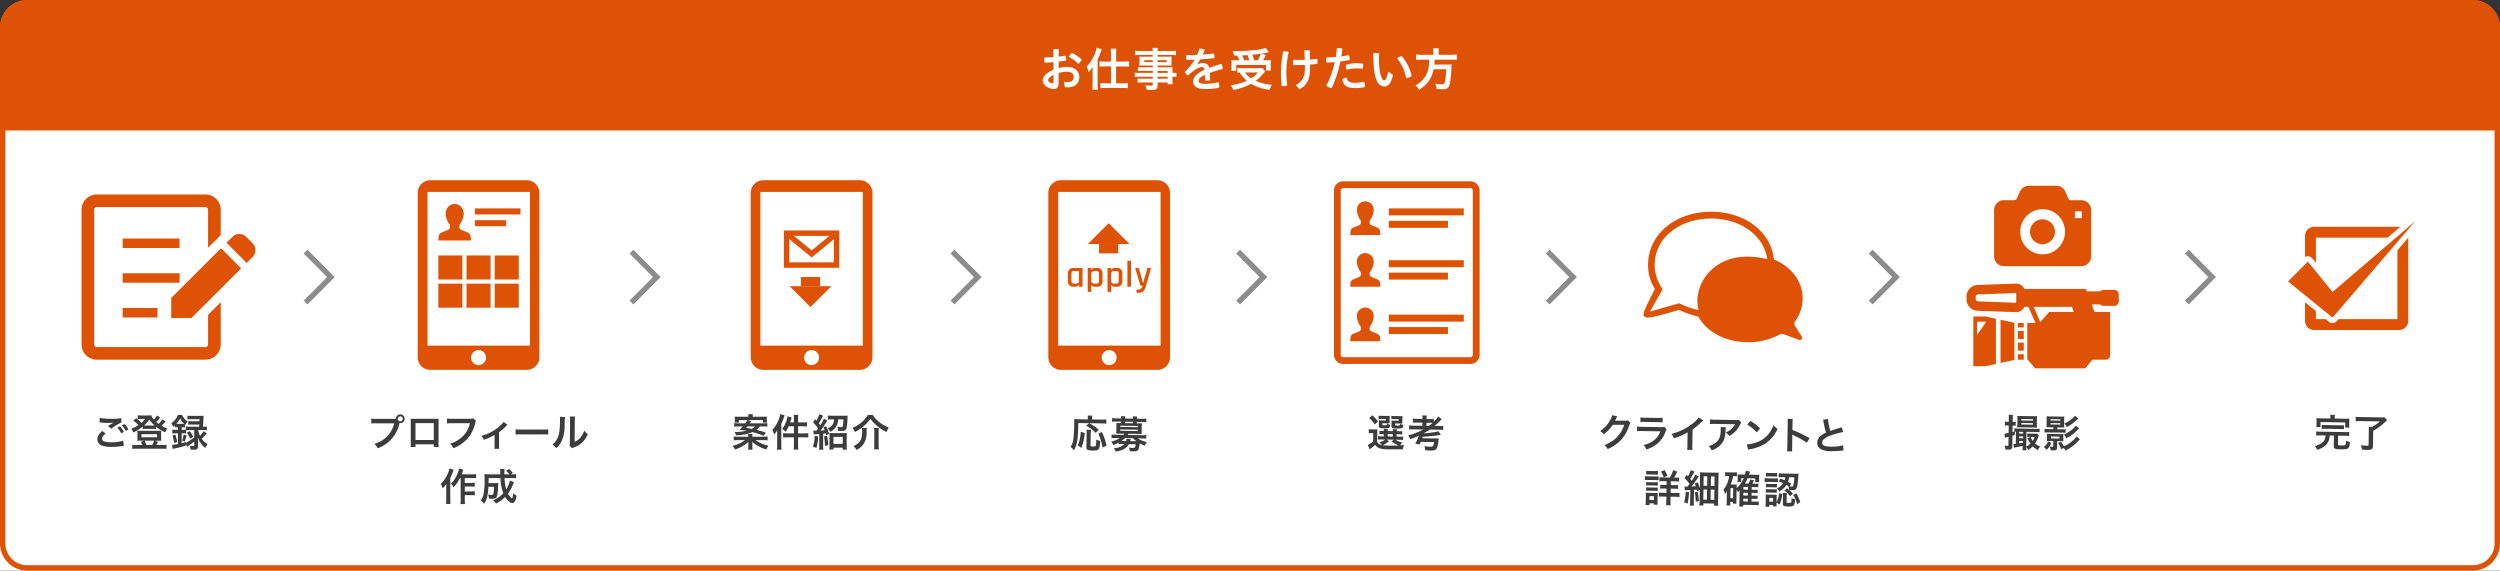 <svg xmlns="http://www.w3.org/2000/svg" viewBox="0 0 920.002 210"><rect x="0" y="0" width="920.002" height="210" fill="#333333" stroke="none"/><defs><style>.cls-1{fill:#de5205;}.cls-2{fill:#fff;}.cls-3,.cls-5,.cls-6{fill:none;}.cls-3{stroke:#8c8c8c;}.cls-3,.cls-6{stroke-miterlimit:10;stroke-width:2px;}.cls-4{fill:#3c3c3c;}.cls-5{stroke:#fff;stroke-linejoin:round;stroke-width:4px;}.cls-6{stroke:#de5205;}</style></defs><title>flow2</title><g id="レイヤー_2" data-name="レイヤー 2"><g id="contents"><rect class="cls-1" x="0.5" y="0.5" width="919" height="209" rx="9.5" ry="9.5"/><path class="cls-1" d="M910,1a9.01,9.01,0,0,1,9,9V200a9.01,9.01,0,0,1-9,9H10a9.01,9.01,0,0,1-9-9V10a9.01,9.01,0,0,1,9-9H910m0-1H10A10.029,10.029,0,0,0,0,10V200a10.029,10.029,0,0,0,10,10H910a10.029,10.029,0,0,0,10-10V10A10.029,10.029,0,0,0,910,0Z"/><rect class="cls-2" y="48" width="920.002" height="162"/><path class="cls-1" d="M910,2a8.009,8.009,0,0,1,8,8V200a8.009,8.009,0,0,1-8,8H10a8.009,8.009,0,0,1-8-8V10a8.009,8.009,0,0,1,8-8H910m0-2H10A10.029,10.029,0,0,0,0,10V200a10.029,10.029,0,0,0,10,10H910a10.029,10.029,0,0,0,10-10V10A10.029,10.029,0,0,0,910,0Z"/><polyline class="cls-3" points="112.449 92.586 121.783 101.962 112.449 111.338"/><polyline class="cls-3" points="232.366 92.586 241.7 101.962 232.366 111.338"/><polyline class="cls-3" points="350.514 92.586 359.847 101.962 350.514 111.338"/><polyline class="cls-3" points="455.631 92.586 464.964 101.962 455.631 111.338"/><polyline class="cls-3" points="569.548 92.586 578.881 101.962 569.548 111.338"/><polyline class="cls-3" points="688.416 92.586 697.749 101.962 688.416 111.338"/><polyline class="cls-3" points="804.733 92.586 814.066 101.962 804.733 111.338"/><rect class="cls-1" x="161.307" y="94.011" width="8.854" height="8.854"/><rect class="cls-1" x="171.678" y="94.011" width="8.854" height="8.854"/><rect class="cls-1" x="182.048" y="94.011" width="8.854" height="8.854"/><rect class="cls-1" x="161.307" y="104.386" width="8.854" height="8.854"/><rect class="cls-1" x="171.678" y="104.386" width="8.854" height="8.854"/><rect class="cls-1" x="182.048" y="104.386" width="8.854" height="8.854"/><path class="cls-2" d="M389.573,25.074a10.577,10.577,0,0,1,3.077-.459c2.805,0,4.538,1.615,4.538,3.639,0,2.379-1.581,3.875-4.147,3.875a8.965,8.965,0,0,1-1.156-.068l-.391-1.989a7.376,7.376,0,0,0,1.394.136c1.36,0,2.227-.595,2.227-1.954,0-1.021-.7-1.854-2.5-1.854a9,9,0,0,0-3.043.51v3.706c0,1.546-.8,2.124-1.819,2.124a4.357,4.357,0,0,1-2.532-.832,2.793,2.793,0,0,1-1.5-2.244c0-1.054.663-2.566,3.96-4.045V22.865c-1.139.1-2.294.153-3.314.153a4.669,4.669,0,0,1-.1-1,5,5,0,0,1,.067-.884c1.038,0,2.193-.051,3.349-.136-.017-.952-.034-1.9-.068-2.856a5.673,5.673,0,0,1,1-.084,5.879,5.879,0,0,1,1.02.084c-.034.884-.051,1.785-.068,2.686.935-.1,1.8-.238,2.55-.391a4.738,4.738,0,0,1,.238,1.53v.272c-.816.17-1.785.323-2.788.442Zm-1.887,2.465c-1.683.918-1.989,1.514-1.989,2.006,0,.271.171.51.63.782a1.894,1.894,0,0,0,.968.34c.272,0,.391-.1.391-.442Zm10.4-5.575a4.3,4.3,0,0,1-1.275,1.547,12.166,12.166,0,0,0-3.45-2.568,4.181,4.181,0,0,1,1.088-1.478A12.091,12.091,0,0,1,398.089,21.964Z"/><path class="cls-2" d="M402.089,26.435c0-.833,0-1,.034-1.871a11.9,11.9,0,0,1-1.479,1.972,11.173,11.173,0,0,0-.765-2.022,13.565,13.565,0,0,0,2.6-3.808,11.271,11.271,0,0,0,1.088-3.161l1.9.56c-.136.34-.136.34-.526,1.394a19,19,0,0,1-1.021,2.362v9.231a17.664,17.664,0,0,0,.086,1.937h-2.023a14,14,0,0,0,.1-1.955Zm6.748-6.766a12.377,12.377,0,0,0-.1-1.768h2.091a10.483,10.483,0,0,0-.1,1.8V22.66h2.856a15.026,15.026,0,0,0,1.92-.1v1.988a18.564,18.564,0,0,0-1.9-.1h-2.873v6.222h2.448a14.713,14.713,0,0,0,1.87-.1v1.905a15.005,15.005,0,0,0-1.887-.1h-6.323a14.818,14.818,0,0,0-1.887.1V30.564a14.691,14.691,0,0,0,1.87.1h2.022V24.445h-2.329a18.242,18.242,0,0,0-1.886.1V22.559a15.317,15.317,0,0,0,1.937.1h2.278Z"/><path class="cls-2" d="M424.21,26.078h-3.943a13.219,13.219,0,0,0-1.529.068V24.7a12.091,12.091,0,0,0,1.563.068h3.909v-.646h-3.535c-.578,0-1,.017-1.393.051.033-.34.051-.7.051-1.122V21.964c0-.459-.018-.748-.051-1.155.441.033.8.05,1.427.05h3.5v-.646h-4.572a15.894,15.894,0,0,0-1.937.1V18.666a15.344,15.344,0,0,0,2.056.1h4.453a6.02,6.02,0,0,0-.1-1.139H426.1a5.95,5.95,0,0,0-.1,1.139h4.674a15.652,15.652,0,0,0,2.074-.1v1.648a16.01,16.01,0,0,0-1.954-.1H426v.646h3.773c.629,0,.986-.017,1.394-.05a11.057,11.057,0,0,0-.051,1.155v1.088a10.194,10.194,0,0,0,.051,1.122q-.536-.051-1.326-.051H426v.646h3.739c.986,0,1.326-.017,1.785-.051a10.9,10.9,0,0,0-.051,1.512v.595a9.089,9.089,0,0,0,1.445-.085v1.581a7.931,7.931,0,0,0-1.445-.085v.969a12.136,12.136,0,0,0,.085,1.785h-1.87v-.646H426v.935c0,1.513-.425,1.819-2.431,1.819-.391,0-1.071-.035-1.615-.069a4.5,4.5,0,0,0-.51-1.666,16.109,16.109,0,0,0,2.125.17c.51,0,.645-.084.645-.407v-.782h-3.926a14.6,14.6,0,0,0-1.649.068V28.883a12.1,12.1,0,0,0,1.6.067h3.977v-.714h-4.776a11.79,11.79,0,0,0-1.836.085V26.74a11.05,11.05,0,0,0,1.8.085h4.81ZM421.1,22.15v.68h3.11v-.68Zm4.9.68h3.348v-.68H426Zm3.688,4v-.747H426v.747ZM426,28.95h3.688v-.714H426Z"/><path class="cls-2" d="M440.582,23.766a4.38,4.38,0,0,1,1.989-.561,2.178,2.178,0,0,1,2.447,1.768c1.479-.561,3.043-1.071,4.437-1.479a4.4,4.4,0,0,1,.509,1.887c-1.393.356-3.11.867-4.725,1.444.052.851.068,1.734.068,2.72a5.232,5.232,0,0,1-1.037.1,4.353,4.353,0,0,1-.833-.067c0-.8,0-1.428-.034-2.04-1.9.85-2.294,1.615-2.294,2.277,0,.629.56,1.038,2.516,1.038a21.631,21.631,0,0,0,4.759-.612,3.957,3.957,0,0,1,.306,1.6,3.357,3.357,0,0,1-.018.425,25.288,25.288,0,0,1-5.047.493c-3.112,0-4.54-.987-4.54-2.787,0-1.344,1.088-2.924,4.182-4.3-.119-.7-.391-.969-1-.969-1.019,0-2.77.934-5.1,3.094a4.056,4.056,0,0,1-1.241-1.326,19.166,19.166,0,0,0,3.705-4.505c-1.053.051-2.056.067-3.025.085a5.229,5.229,0,0,1-.068-.9,5.109,5.109,0,0,1,.068-.9c1.274,0,2.6-.017,3.943-.085a17.583,17.583,0,0,0,.851-2.295h.1a3.916,3.916,0,0,1,1.87.477c-.239.577-.51,1.155-.783,1.717,1.394-.1,2.788-.222,4.165-.392a5.184,5.184,0,0,1,.153,1.292,3.966,3.966,0,0,1-.017.441c-1.7.17-3.468.325-5.2.443-.391.68-.765,1.326-1.155,1.87Z"/><path class="cls-2" d="M465.635,26.3a20.538,20.538,0,0,0-1.479,1.614,14.485,14.485,0,0,1-2.074,1.836,17.863,17.863,0,0,0,6,1.462,7.15,7.15,0,0,0-.866,1.852,18.762,18.762,0,0,1-4.5-1.087,14.624,14.624,0,0,1-2.311-1.139,21.21,21.21,0,0,1-6.579,2.261,7.527,7.527,0,0,0-.917-1.768,19.237,19.237,0,0,0,5.949-1.615,12.62,12.62,0,0,1-2.686-3.043c-.476.035-.51.035-.816.068V25.023a15.451,15.451,0,0,0,1.7.085H463.1a10.152,10.152,0,0,0,1.445-.067Zm-11.457-5.848a8.927,8.927,0,0,0-.612-1.666c.578.018,1.037.018,1.326.018a65.843,65.843,0,0,0,7.53-.459,15.371,15.371,0,0,0,3.383-.748l1.138,1.614c-.271.052-.305.068-.714.153-.663.153-1.172.255-2.022.391l1.614.51a19.97,19.97,0,0,1-1.019,1.921h1.1a15.132,15.132,0,0,0,1.8-.068c-.033.425-.051.8-.051,1.41v1.207a8.655,8.655,0,0,0,.085,1.225H465.89V23.885H454.943v2.158h-1.836a9.686,9.686,0,0,0,.085-1.291V23.527c0-.475-.017-.832-.067-1.41a16.742,16.742,0,0,0,1.835.068h1.054a13.083,13.083,0,0,0-.714-1.734Zm5.575,1.734a14.527,14.527,0,0,0-.679-1.9c-.051,0-.7.033-1.955.1a17.319,17.319,0,0,1,.731,1.8Zm-1.6,4.47a7.507,7.507,0,0,0,2.278,2.176,10.324,10.324,0,0,0,2.5-2.176Zm4.741-4.47a14.951,14.951,0,0,0,1.088-2.4c-.407.051-.544.067-.714.1-.169.016-.594.05-1.206.118-.272.016-.7.068-1.224.119a14.669,14.669,0,0,1,.663,2.057Z"/><path class="cls-2" d="M472.465,18.854a5.616,5.616,0,0,1,1.751.289,37.762,37.762,0,0,0-.833,7.308,38.986,38.986,0,0,0,.34,5,3.883,3.883,0,0,1-1.428.255,3.568,3.568,0,0,1-.629-.052,44.825,44.825,0,0,1-.289-5.167,43.758,43.758,0,0,1,.85-7.631ZM480.2,23.9c-.935.034-1.87.051-2.788.051-.51,0-1,0-1.5-.017a4.256,4.256,0,0,1-.1-.952,4.754,4.754,0,0,1,.1-.969c.7.016,1.395.034,2.108.034s1.428-.018,2.142-.034c-.034-1.156-.085-2.278-.187-3.434a6.121,6.121,0,0,1,1.087-.1,5.65,5.65,0,0,1,.9.068c.068,1.156.1,2.226.119,3.366.9-.068,1.8-.153,2.635-.272a4.332,4.332,0,0,1,.135,1.088,3.765,3.765,0,0,1-.068.782c-.866.119-1.767.2-2.685.272v1.275c0,4.165-1.19,6.289-3.893,7.8l-1.377-1.529c2.414-1.326,3.366-2.924,3.366-6.324Z"/><path class="cls-2" d="M491.987,17.748c.188-.017.374-.033.578-.033a5.917,5.917,0,0,1,1.446.186q-.179,1.43-.408,2.856c1-.136,1.954-.306,2.787-.493a4.053,4.053,0,0,1,.289,1.445,2.8,2.8,0,0,1-.034.391c-1.037.2-2.209.374-3.4.527a42.668,42.668,0,0,1-3.179,9.791,3.411,3.411,0,0,1-1.988-.9,34.192,34.192,0,0,0,3.094-8.67c-1.055.1-2.074.17-2.992.2A3.74,3.74,0,0,1,488.044,22a5.252,5.252,0,0,1,.068-.867c.986,0,2.193-.051,3.434-.152C491.732,19.924,491.886,18.836,491.987,17.748Zm10.284,13.837a4.231,4.231,0,0,1-.034.476,16.548,16.548,0,0,1-3.672.339c-2.906,0-4.181-.918-4.606-3.195a2.561,2.561,0,0,1,1.581-.611c.306,1.24.952,1.869,2.992,1.869a15.608,15.608,0,0,0,3.416-.391A3.144,3.144,0,0,1,502.271,31.585Zm-3.229-8.329a17.987,17.987,0,0,1,2.532.17,2.822,2.822,0,0,1,.069.679,4.208,4.208,0,0,1-.17,1.19,16.392,16.392,0,0,0-2.329-.118,15.217,15.217,0,0,0-3.638.475,4.11,4.11,0,0,1-.237-1.41,2.419,2.419,0,0,1,.016-.34A11.487,11.487,0,0,1,499.042,23.256Z"/><path class="cls-2" d="M512.625,27.573c-.765,3.331-1.836,4.233-3.179,4.233a2.973,2.973,0,0,1-2.669-1.887c-.918-1.717-1.393-4.726-1.393-10.335a5.989,5.989,0,0,1,.986-.068,7.723,7.723,0,0,1,1.122.086c-.034.8-.034,1.529-.034,2.107,0,3.246.322,5.508,1.054,6.986.356.7.629.833.934.833.374,0,.783-.238,1.446-3.162Zm3.213-6.919a16.435,16.435,0,0,1,3.654,7.362,4.893,4.893,0,0,1-2.006.748,17.382,17.382,0,0,0-3.348-7.31A3.577,3.577,0,0,1,515.838,20.654Z"/><path class="cls-2" d="M527.5,19.143a6.473,6.473,0,0,0-.119-1.377h2.141a7.3,7.3,0,0,0-.1,1.377v1.019h4.59a13.947,13.947,0,0,0,2.107-.119v2.023a12.439,12.439,0,0,0-2.04-.1h-6.1c-.086,1.241-.086,1.274-.137,1.784h4.606a13.937,13.937,0,0,0,1.735-.067c0,.067-.018.119-.018.153-.033.255-.033.459-.067,1.156a32.514,32.514,0,0,1-.578,5.864c-.374,1.564-.935,1.989-2.6,1.989-.578,0-.969-.017-2.244-.119a5.8,5.8,0,0,0-.476-1.938,13.8,13.8,0,0,0,2.482.237c.748,0,.9-.186,1.138-1.325a26.642,26.642,0,0,0,.358-4.2h-4.59c-.7,3.348-2.21,5.473-5.355,7.547a4.521,4.521,0,0,0-1.342-1.581A10.5,10.5,0,0,0,523.862,29c1.446-1.717,2.006-3.654,2.091-7.037h-2.72a17.639,17.639,0,0,0-2.09.1V20.043a14.346,14.346,0,0,0,2.074.119H527.5Z"/><path class="cls-4" d="M38.859,159.53c-.882.742-1.274,1.331-1.274,1.934,0,.91,1.022,1.3,3.39,1.3a14.423,14.423,0,0,0,4.4-.6l.154,1.919a5.877,5.877,0,0,0-.616.056,22.621,22.621,0,0,1-3.782.322,10.023,10.023,0,0,1-3.5-.462,2.419,2.419,0,0,1-1.793-2.34c0-1.078.546-2,1.807-3.053Zm-2.129-5.757a18.381,18.381,0,0,0,4.2.351,17.3,17.3,0,0,0,3.7-.267l.056,1.583a25.393,25.393,0,0,0-3.74,2.312l-1.219-.967c.882-.56,1.037-.658,1.387-.854.14-.084.182-.113.364-.225a2.533,2.533,0,0,0,.308-.168,14.939,14.939,0,0,1-2.1.112,22.092,22.092,0,0,1-2.563-.168c-.168-.013-.267-.028-.323-.028-.028,0-.1-.014-.2-.014Zm7.4,3.11a9.03,9.03,0,0,1,1.471,2.059l-.98.518a9.516,9.516,0,0,0-1.471-2.087Zm2.172,1.695a10.368,10.368,0,0,0-1.429-2.031l.939-.49a8.122,8.122,0,0,1,1.456,1.974Z"/><path class="cls-4" d="M60.928,155.1a1.922,1.922,0,0,0-.252.294,14.9,14.9,0,0,1-1.233,1.3,14.654,14.654,0,0,0,2.13.994,4.559,4.559,0,0,0-.729,1.4,13.585,13.585,0,0,1-3.39-2.032v.827a5.371,5.371,0,0,0-.938-.056h-3.1a5.276,5.276,0,0,0-.882.056v-.911a15.2,15.2,0,0,1-3.488,2.171,4.372,4.372,0,0,0-.757-1.331,11.857,11.857,0,0,0,2.634-1.386A11.783,11.783,0,0,0,49.05,154.8l1.036-.925a17.345,17.345,0,0,1,1.961,1.709,7.289,7.289,0,0,0,1.331-1.414H51.529a6.232,6.232,0,0,0-.854.056v-1.415a6.3,6.3,0,0,0,1.162.07h2.634a7.822,7.822,0,0,0,1.2-.056,3.494,3.494,0,0,0,.939,1.582,7.7,7.7,0,0,0,1.177-1.512l1.162.77a15.173,15.173,0,0,1-1.443,1.611,9.536,9.536,0,0,0,.869.7,7.824,7.824,0,0,0,1.387-1.654Zm-8.544,8.657a5.4,5.4,0,0,0-.575-1.135l1.233-.448h-1.5a9.025,9.025,0,0,0-1.008.042,8.044,8.044,0,0,0,.056-1.023v-1.764a6.86,6.86,0,0,0-.056-.954,8.673,8.673,0,0,0,1.106.057h6.612a7.9,7.9,0,0,0,1.092-.057,6.17,6.17,0,0,0-.055.939V161.2a6.892,6.892,0,0,0,.055,1.023,9.2,9.2,0,0,0-1.008-.042H56.978l1.163.42c-.224.421-.547,1.023-.644,1.163h2.4a8.864,8.864,0,0,0,1.373-.071V165.2a10.3,10.3,0,0,0-1.457-.069H50.114a10.4,10.4,0,0,0-1.456.069V163.69a8.644,8.644,0,0,0,1.358.071Zm-.351-2.844h5.772v-1.135H52.033Zm4.5-4.328h.35a12.117,12.117,0,0,1-1.933-2.2,11.227,11.227,0,0,1-1.933,2.2H56.53Zm-.547,7.172a8.308,8.308,0,0,0,.715-1.583H53.2a11.28,11.28,0,0,1,.7,1.583Z"/><path class="cls-4" d="M65.151,157.233a8.179,8.179,0,0,0-.827.042v-.742c-.266.238-.35.308-.644.546a4.211,4.211,0,0,0-.644-1.331,6.471,6.471,0,0,0,2.423-3.025H67a5.588,5.588,0,0,0,2.045,2.353,5.121,5.121,0,0,0-.855,1.246l-.112-.1v1.05a4.916,4.916,0,0,0-.826-.042h-.406v.939h.56a6.313,6.313,0,0,0,.994-.057v-1.162a9.068,9.068,0,0,0,1.345.084h3.544c.028-.42.042-.56.056-.8H70.572a9.7,9.7,0,0,0-1.275.057v-1.331a7.137,7.137,0,0,0,1.275.07H73.4c.028-.35.028-.392.042-.77H70.306a11.071,11.071,0,0,0-1.331.055v-1.344a9.519,9.519,0,0,0,1.4.07h3.292a10.412,10.412,0,0,0,1.289-.056,11.9,11.9,0,0,0-.084,1.359c-.042.728-.112,1.961-.168,2.689h.084a8.683,8.683,0,0,0,1.345-.084v1.387a11.964,11.964,0,0,0-1.331-.07H72.925a6.615,6.615,0,0,0,.672,2.073,6.766,6.766,0,0,0,1.359-1.681l1.148.813a15.664,15.664,0,0,1-1.862,1.989A6.78,6.78,0,0,0,76.4,163.48a5.921,5.921,0,0,0-.84,1.374,8.551,8.551,0,0,1-1.709-1.808,7.788,7.788,0,0,1-1.065-2.171q.042.42.084,1.555v1.793c0,.938-.406,1.275-1.541,1.275-.308,0-.686-.015-1.233-.057a4.025,4.025,0,0,0-.322-1.414,5.51,5.51,0,0,0,1.093.14c.518,0,.616-.056.616-.364v-1.331a12.172,12.172,0,0,1-.994.785c-.238.168-.238.168-1.191.826-.224.154-.224.154-.462.322l-.448-1v.561a31.42,31.42,0,0,1-3.755,1,8.449,8.449,0,0,0-1.106.252l-.21-1.541a10.439,10.439,0,0,0,2.185-.294V159.46h-.729a11.452,11.452,0,0,0-1.372.07V158.1a11.9,11.9,0,0,0,1.387.07H65.5v-.939Zm-1.093,5.8a14.086,14.086,0,0,0-.588-2.731l1.092-.336a15.069,15.069,0,0,1,.617,2.718Zm1.121-7.059h2.087c.252,0,.336,0,.518-.014a8.3,8.3,0,0,1-1.485-1.976,8.33,8.33,0,0,1-1.4,1.99Zm4.566,2.3a9.943,9.943,0,0,0-1.246.056v1.2a5.848,5.848,0,0,0-1.093-.07h-.56V163.1c.532-.126.784-.21,1.527-.435v.294a14.976,14.976,0,0,0,3.109-2.03V158.27Zm-2.731,3.908a10.669,10.669,0,0,0,.56-2.283l1.065.35a12.793,12.793,0,0,1-.673,2.241Zm2.843-3.516a9.112,9.112,0,0,1,1.219,2.087L70,161.464a9.483,9.483,0,0,0-1.233-2.228Z"/><path class="cls-4" d="M144.856,154.137c.42,0,.588-.014.826-.028a1.618,1.618,0,1,1,1.611,1.611,1.781,1.781,0,0,1-.266-.029,12.564,12.564,0,0,1-8.041,9.288,5.152,5.152,0,0,0-1.232-1.667,10.16,10.16,0,0,0,7.312-7.536H138.4a10.107,10.107,0,0,0-1.765.084v-1.821a9.611,9.611,0,0,0,1.793.1Zm1.526-.042a.918.918,0,1,0,1.835,0,.918.918,0,0,0-1.835,0Z"/><path class="cls-4" d="M152.9,163.508v.98H151.1a9.356,9.356,0,0,0,.056-1.2v-8.026a9.315,9.315,0,0,0-.056-1.177c.336.028.63.042,1.19.042h7.957c.6,0,.854-.014,1.176-.042-.028.364-.042.645-.042,1.162v8.013a9.624,9.624,0,0,0,.056,1.219h-1.807v-.967Zm6.724-7.8H152.9v6.205h6.724Z"/><path class="cls-4" d="M175.167,154.88a2.15,2.15,0,0,0-.238.63,13.157,13.157,0,0,1-2.871,5.869,13.639,13.639,0,0,1-5.211,3.572,5.145,5.145,0,0,0-1.233-1.667,11.391,11.391,0,0,0,3.068-1.429,9.7,9.7,0,0,0,4.244-6.107h-6.667a11.121,11.121,0,0,0-1.765.084v-1.821a9.867,9.867,0,0,0,1.793.1h6.429a5.124,5.124,0,0,0,1.5-.14Z"/><path class="cls-4" d="M186.746,156.294a2.67,2.67,0,0,0-.477.463,18.75,18.75,0,0,1-2.605,2.3v4.762a8.276,8.276,0,0,0,.07,1.345l-1.807-.014a8.4,8.4,0,0,0,.07-1.331v-3.754a19.715,19.715,0,0,1-3.964,1.779,5.732,5.732,0,0,0-.869-1.456,15,15,0,0,0,3.32-1.261,15.945,15.945,0,0,0,3.978-2.844,5.27,5.27,0,0,0,.855-1.009Z"/><path class="cls-4" d="M189.735,157.976a13.81,13.81,0,0,0,2.269.1h7.467a13.8,13.8,0,0,0,2.269-.1v1.946a15.616,15.616,0,0,0-2.283-.069h-7.438a15.616,15.616,0,0,0-2.284.069Z"/><path class="cls-4" d="M207.924,153.465a29.223,29.223,0,0,0-.14,3.138,13.114,13.114,0,0,1-1.135,5.756,8.909,8.909,0,0,1-1.933,2.592,5,5,0,0,0-1.415-1.359,5.744,5.744,0,0,0,1.443-1.611c1.008-1.611,1.331-3.418,1.331-7.339a7.062,7.062,0,0,0-.056-1.276Zm3.712-.168a7.489,7.489,0,0,0-.1,1.33l-.07,7.971a5.642,5.642,0,0,0,2.143-1.6,6.853,6.853,0,0,0,1.372-2.563,5.915,5.915,0,0,0,1.317,1.316,8.687,8.687,0,0,1-2.227,3.264,9.277,9.277,0,0,1-2.984,1.681,6.092,6.092,0,0,0-.6.252l-.9-.953a6.262,6.262,0,0,0,.127-1.484l.07-7.9v-.42a6.049,6.049,0,0,0-.057-.924Z"/><path class="cls-4" d="M166.974,172.918c-.155.351-.2.448-.323.785-.224.6-.224.6-.952,2.241v7.76a12.943,12.943,0,0,0,.1,1.737h-1.681a12.387,12.387,0,0,0,.1-1.737v-3.992c0-.35,0-.42.042-1.6a14.5,14.5,0,0,1-1.345,1.611,6.651,6.651,0,0,0-.742-1.639,11.429,11.429,0,0,0,2.661-3.866,7.841,7.841,0,0,0,.588-1.849Zm2.283,3a15.246,15.246,0,0,1-2.3,3.418,5.676,5.676,0,0,0-1.008-1.316,10.927,10.927,0,0,0,2.353-3.573,9.12,9.12,0,0,0,.631-2.031l1.583.462c-.141.337-.183.463-.281.743-.21.588-.224.63-.35.939h3.81a10.54,10.54,0,0,0,1.513-.084v1.512a14.655,14.655,0,0,0-1.513-.07h-2.661v1.793h2.283a9.68,9.68,0,0,0,1.387-.084v1.513a10.78,10.78,0,0,0-1.4-.084h-2.269v1.793h2.3a8.079,8.079,0,0,0,1.4-.084v1.526a10.936,10.936,0,0,0-1.4-.084h-2.3v1.611a9.4,9.4,0,0,0,.1,1.681h-1.695a9.845,9.845,0,0,0,.084-1.681v-7.9Z"/><path class="cls-4" d="M189.14,177.429c-.084.21-.084.21-.308.742a15.217,15.217,0,0,1-1.892,3.5,6.083,6.083,0,0,0,.841,1.2,2.035,2.035,0,0,0,.63.5c.056,0,.112-.084.182-.266a8.154,8.154,0,0,0,.266-1.639,4.175,4.175,0,0,0,1.261.938c-.322,1.892-.812,2.718-1.582,2.718-.715,0-1.822-.939-2.634-2.255a12.881,12.881,0,0,1-3.39,2.451,4.667,4.667,0,0,0-1.064-1.219,10.515,10.515,0,0,0,3.768-2.577,17.349,17.349,0,0,1-1.051-5.589h-4.342c-.014,1.345-.014,1.345-.029,1.849h2.578a6.138,6.138,0,0,0,1-.056c-.029.252-.057.644-.084,1.191a13.249,13.249,0,0,1-.463,3.851c-.224.561-.728.771-1.807.771-.392,0-.616-.014-1.064-.042a5.248,5.248,0,0,0-.365-1.485,8.585,8.585,0,0,0,1.359.113c.434,0,.56-.084.631-.435a15.332,15.332,0,0,0,.21-2.535h-2.045a21.534,21.534,0,0,1-.435,3.516,7.57,7.57,0,0,1-1.148,2.731,5.142,5.142,0,0,0-1.219-1.19,6.561,6.561,0,0,0,.967-2.213,26.345,26.345,0,0,0,.42-5.533,13.877,13.877,0,0,0-.084-1.99c.5.042,1.078.071,1.807.071h4.062c-.014-.113-.014-.477-.042-1.093a4.349,4.349,0,0,0-.07-.883h1.667a11.56,11.56,0,0,0-.07,1.331v.645h1.849a6.568,6.568,0,0,0-1.233-1.289l1.079-.687a7.876,7.876,0,0,1,1.415,1.471l-.729.5h.42a7.894,7.894,0,0,0,1.485-.084v1.54c-.462-.042-.994-.07-1.709-.07h-2.521a19,19,0,0,0,.644,4.188,9.651,9.651,0,0,0,1.345-3.278Z"/><path class="cls-4" d="M280.89,160.707a12.483,12.483,0,0,0,1.6-.084v1.415a15.862,15.862,0,0,0-1.6-.07h-2.858A12.263,12.263,0,0,0,282.8,164a5.921,5.921,0,0,0-.771,1.4,13.037,13.037,0,0,1-3.109-1.3,11.382,11.382,0,0,1-2.1-1.541c.014.406.042.924.042,1.107v.63a6.923,6.923,0,0,0,.07,1.177H275.3a5.558,5.558,0,0,0,.084-1.177v-.616c0-.168,0-.225.014-.448v-.351a2.625,2.625,0,0,1,.014-.294,12.814,12.814,0,0,1-4.959,2.83,4.458,4.458,0,0,0-.868-1.345,12.721,12.721,0,0,0,4.594-2.1H271.6a12.136,12.136,0,0,0-1.583.07v-1.415a12.219,12.219,0,0,0,1.555.084h3.81v-.1a4.725,4.725,0,0,0-.07-.911h1.611a4.552,4.552,0,0,0-.07.911v.1Zm-1.3-3.782a5.716,5.716,0,0,1-1.26,1.275,30.7,30.7,0,0,1,3.544,1.036l-.911,1.12a31.406,31.406,0,0,0-4.034-1.344,16.844,16.844,0,0,1-6.051,1.163,3.564,3.564,0,0,0-.589-1.205h.435a19.965,19.965,0,0,0,4.048-.449c-.5-.083-.757-.125-2.69-.377a10.251,10.251,0,0,0,1.275-1.219h-1.639c-.616,0-1.079.028-1.541.07v-1.289a8.311,8.311,0,0,0,1.415.07h2.689a7.964,7.964,0,0,0,.729-1.176l1.5.35a3.683,3.683,0,0,0-.279.364,2.817,2.817,0,0,1-.183.252,1.285,1.285,0,0,1-.154.21h5.057a8.818,8.818,0,0,0,1.429-.07V157a11.751,11.751,0,0,0-1.541-.07Zm-4.174-3.571a5.712,5.712,0,0,0-.07-.939h1.709a4.331,4.331,0,0,0-.07.939h3.754a14.986,14.986,0,0,0,1.513-.057,6.818,6.818,0,0,0-.056,1v.406a6.875,6.875,0,0,0,.042.826h-1.5v-.952h-8.867v.939h-1.513a4.71,4.71,0,0,0,.056-.785v-.449a7.384,7.384,0,0,0-.056-.98c.491.042.925.057,1.541.057Zm-.434,3.571c-.154.182-.238.266-.462.5,1.036.181,1.26.223,2.129.406a4.941,4.941,0,0,0,1.218-.911Z"/><path class="cls-4" d="M286,159.824c0-.475.014-.924.042-1.54a7.578,7.578,0,0,1-1.177,1.624,5.827,5.827,0,0,0-.63-1.722,12.068,12.068,0,0,0,2.409-3.978,8.683,8.683,0,0,0,.5-1.821l1.583.448c-.071.21-.1.28-.225.63a16.93,16.93,0,0,1-.98,2.452v7.941c0,.631.028,1.093.07,1.625h-1.681a11.951,11.951,0,0,0,.084-1.638Zm6.163-5.686a8.777,8.777,0,0,0-.1-1.471H293.8a7.408,7.408,0,0,0-.1,1.484v1.289h1.751a10.124,10.124,0,0,0,1.513-.084v1.6c-.63-.056-1.051-.084-1.5-.084H293.7v2.619h2.185a11.989,11.989,0,0,0,1.569-.084v1.612a12.727,12.727,0,0,0-1.541-.084H293.7v2.913a8.662,8.662,0,0,0,.1,1.611H292.06a10.429,10.429,0,0,0,.1-1.611v-2.913h-2.4a11.826,11.826,0,0,0-1.569.084V159.4a11.572,11.572,0,0,0,1.569.084h2.4v-2.619h-1.933a10.183,10.183,0,0,1-1.134,2.045,5.29,5.29,0,0,0-1.247-1.009,11.057,11.057,0,0,0,1.513-2.884,7.606,7.606,0,0,0,.434-1.78l1.541.392c-.1.322-.126.406-.252.841s-.2.616-.309.966h1.387Z"/><path class="cls-4" d="M301.059,160.581a18.023,18.023,0,0,1-.575,4.244l-1.344-.462a11.806,11.806,0,0,0,.658-4.007Zm-1.751-2.129a6.629,6.629,0,0,0,.9.042h.252a10.077,10.077,0,0,0,.616-.841,16.8,16.8,0,0,0-1.849-2.184l.728-1.219q.231.252.5.546a9.009,9.009,0,0,0,1.078-2.381l1.4.588a3.449,3.449,0,0,0-.42.742,20.123,20.123,0,0,1-1.191,2.045c.224.3.336.421.546.7a12.753,12.753,0,0,0,1.317-2.452l1.289.743c-.028.028-.407.63-1.149,1.793-.294.448-.938,1.33-1.372,1.863.994-.042,1.05-.056,1.54-.1-.154-.42-.21-.574-.434-1.065l.938-.448a15.975,15.975,0,0,1,1.107,2.844l-1.05.5c-.084-.336-.113-.448-.182-.672-.449.056-.449.056-.953.1v4.44a8.187,8.187,0,0,0,.084,1.471h-1.6a8.55,8.55,0,0,0,.084-1.485v-4.3c-.392.028-.6.042-1.036.07a5.408,5.408,0,0,0-.981.1Zm5.043,1.9a19.852,19.852,0,0,1,.448,3.46l-1.219.295a16.216,16.216,0,0,0-.364-3.5Zm1.778-6a10.777,10.777,0,0,0-1.484.084v-1.526a13.089,13.089,0,0,0,1.569.084h4.412c.561,0,1.037-.014,1.317-.042a11.064,11.064,0,0,0-.07,1.12,18.373,18.373,0,0,1-.351,3.46c-.21.841-.672,1.065-2.143,1.065-.14,0-.2,0-.938-.028a3.124,3.124,0,0,0-.364-1.5,7.772,7.772,0,0,0,1.428.154c.392,0,.533-.084.6-.336a10.805,10.805,0,0,0,.28-2.536h-1.961a4.975,4.975,0,0,1-2.914,4.553,3.193,3.193,0,0,0-.994-1.232,3.392,3.392,0,0,0,2.409-3.321Zm.6,11.08h-1.541a10.893,10.893,0,0,0,.07-1.442v-3.348a11.712,11.712,0,0,0-.056-1.317,7.923,7.923,0,0,0,1.135.057h4.132a7.952,7.952,0,0,0,1.176-.057,11.219,11.219,0,0,0-.055,1.331v3.376a10.357,10.357,0,0,0,.07,1.457h-1.541v-.757h-3.39Zm-.014-2.073h3.4v-2.6h-3.4Z"/><path class="cls-4" d="M321.194,152.709a7.651,7.651,0,0,0,1.246,1.6,13.584,13.584,0,0,0,4.609,3.04,9.281,9.281,0,0,0-.8,1.638,17.637,17.637,0,0,1-3.53-2.3,10.641,10.641,0,0,1-2.382-2.62,13.021,13.021,0,0,1-2.3,2.578,16.049,16.049,0,0,1-3.445,2.339,5.794,5.794,0,0,0-.827-1.554,11.913,11.913,0,0,0,3.362-2.088,10.371,10.371,0,0,0,2.241-2.633Zm-2.213,4.776a8.161,8.161,0,0,0-.056,1.163,8.561,8.561,0,0,1-.855,4.272,6.512,6.512,0,0,1-2.857,2.647,5.909,5.909,0,0,0-1.149-1.414,5.955,5.955,0,0,0,1.737-1.05c1.135-1,1.485-2.087,1.485-4.595a5.366,5.366,0,0,0-.1-1.023Zm4.44,0a9.56,9.56,0,0,0-.084,1.555v4.65a12.556,12.556,0,0,0,.1,1.667h-1.793a12.055,12.055,0,0,0,.1-1.652v-4.679a10.187,10.187,0,0,0-.1-1.541Z"/><path class="cls-4" d="M396.815,155.683c-.11,6.092-.391,7.867-1.6,10.034a5.348,5.348,0,0,0-1.241-1.225,6.812,6.812,0,0,0,.949-2.424,39.3,39.3,0,0,0,.387-5.919c.016-1.008.009-1.485-.025-1.961a11.421,11.421,0,0,0,1.456.093l3.571.057.01-.617a3.65,3.65,0,0,0-.057-.8l1.694.026a3.159,3.159,0,0,0-.083.813l-.01.6,3.628.058a11.914,11.914,0,0,0,1.654-.058l-.024,1.554a13.888,13.888,0,0,0-1.638-.1l-4.635-.073a17.874,17.874,0,0,1,3.464,2.381l-1.1,1.173a13.446,13.446,0,0,0-3.516-2.619l1.093-.935Zm-.242,8.219a8.455,8.455,0,0,0,.792-2.285,17.442,17.442,0,0,0,.351-2.7l1.451.4a18.292,18.292,0,0,1-1.194,5.515Zm4.9-5.75a10.039,10.039,0,0,0-.092,1.315l-.069,4.4c-.006.378.106.436.946.449,1.106.018,1.121-.039,1.161-2.559a6.2,6.2,0,0,0,1.477.515c-.142,1.916-.279,2.614-.594,3s-.891.532-2.082.514c-1.946-.031-2.433-.249-2.42-1.09l.084-5.265a6.217,6.217,0,0,0-.064-1.305Zm4.239,6.553a16.832,16.832,0,0,0-1.53-5.1l1.34-.637a25.09,25.09,0,0,1,1.7,5.042Z"/><path class="cls-4" d="M411.655,162.894a14.775,14.775,0,0,1-1.975.879,4.5,4.5,0,0,0-.793-1.231,10.053,10.053,0,0,0,3.159-1.337l-1.471-.023a14.507,14.507,0,0,0-1.541.045l.021-1.331a15.808,15.808,0,0,0,1.581.1l2.76.044a2.347,2.347,0,0,0,.356-.443l-1.891-.03c-.462-.007-.784,0-1.107.011.034-.321.052-.6.058-.966l.031-2c.006-.364,0-.658-.026-.981a9.667,9.667,0,0,0,1.106.06l.617.009.008-.532-1.821-.028a10.057,10.057,0,0,0-1.542.073l.022-1.357a13.083,13.083,0,0,0,1.566.107l1.793.029v-.07a3.854,3.854,0,0,0-.044-.758l1.569.026a3.784,3.784,0,0,0-.069.756v.069l2.886.046v-.071a5.728,5.728,0,0,0-.03-.757l1.555.025a3.909,3.909,0,0,0-.069.756v.07l1.891.029a13.025,13.025,0,0,0,1.584-.058l-.021,1.357a10.32,10.32,0,0,0-1.539-.122l-1.933-.03-.009.532.771.013a9.491,9.491,0,0,0,1.107-.026c-.033.309-.051.588-.058.981l-.031,2c-.006.392,0,.673.026.967-.321-.019-.657-.038-1.12-.045l-3.725-.059a4.181,4.181,0,0,1-.3.444l5.238.082a15.824,15.824,0,0,0,1.584-.045l-.021,1.331a11.757,11.757,0,0,0-1.54-.095l-1.513-.023a6.756,6.756,0,0,0,1.487.822,8.634,8.634,0,0,0,1.826.533,5.793,5.793,0,0,0-.734,1.318,11.9,11.9,0,0,1-1.92-.856c-.309,2.714-.552,3-2.527,2.972-.266,0-.532-.022-1.078-.059a3.517,3.517,0,0,0-.427-1.365,8.676,8.676,0,0,0,1.4.162c.924.014,1.009-.068,1.156-1.356l-2.507-.039c-.851,1.528-2.363,2.373-4.834,2.712a5.089,5.089,0,0,0-.737-1.245,5.641,5.641,0,0,0,3.932-1.492l-.924-.016a7.187,7.187,0,0,0-1.22.051Zm.559-4.363,6.5.1.008-.49-6.5-.1Zm.023-1.428,6.5.1.008-.448-6.5-.1Zm1.742,4.132a10.249,10.249,0,0,1-1.319,1.058l.14,0,1.624.026a2.138,2.138,0,0,0,.138-.8l1.568.08c-.014.056-.1.307-.221.74l2.311.036a8.47,8.47,0,0,1-1.286-1.1Zm2.911-6.006L414,155.184l-.008.531,2.885.047Z"/><path class="cls-4" d="M506.789,162.521a2.162,2.162,0,0,0,1.717,1.273,4.7,4.7,0,0,0-.895-.981,5.725,5.725,0,0,0,2.132-1.058l-1.583-.026a5.674,5.674,0,0,0-1.079.053l.02-1.288a5.349,5.349,0,0,0,1.078.087l1.05.017.014-.869-.308,0a9.5,9.5,0,0,0-1.3.035l.019-1.233a9.286,9.286,0,0,0,1.3.077l.294,0c-.009-.336-.02-.476-.044-.714l1.54.024c-.032.224-.049.405-.067.713l1.89.029c-.008-.335-.02-.475-.044-.714l1.541.024a4.958,4.958,0,0,0-.082.713l.743.011a9.4,9.4,0,0,0,1.3-.035l-.019,1.233a10.049,10.049,0,0,0-1.316-.077l-.728-.011-.014.868,1.078.017a9.908,9.908,0,0,0,1.346-.035l-.02,1.261a10.208,10.208,0,0,0-1.344-.077l-1.5-.024a7.3,7.3,0,0,0,2.589,1.021,5.113,5.113,0,0,0-.829,1.052c.378-.022.378-.022,1.431-.146a6.187,6.187,0,0,0-.445,1.6c-1.234.036-3.027.036-4.82.008a12.37,12.37,0,0,1-3.693-.353,3.365,3.365,0,0,1-1.7-1.3,14.374,14.374,0,0,1-1.377,1.155c-.284.22-.4.3-.639.495l-.661-1.608a7.347,7.347,0,0,0,1.954-1.328l.048-3.025-.728-.012a5.136,5.136,0,0,0-.94.056l.025-1.513a6.409,6.409,0,0,0,1.119.088l1.009.015a7.364,7.364,0,0,0,1.05-.039,14,14,0,0,0-.065,1.512ZM505,152.812a15.654,15.654,0,0,1,2.108,2.274l-1.181,1.116a11.181,11.181,0,0,0-2.064-2.357Zm6.366,2.271a5.616,5.616,0,0,0,.016.757c-.35-.033-.56-.051-.9-.056l-1.793-.028,0,.42c0,.3.036.323.6.332,1.093.016,1.108,0,1.159-.641a3.07,3.07,0,0,0,1.142.467c-.1.769-.241,1.047-.621,1.181a6.516,6.516,0,0,1-1.851.1c-1.457-.022-1.72-.167-1.709-.923l.019-1.19a6.918,6.918,0,0,0-.028-.828,8.147,8.147,0,0,0,.979.058l1.667.026.009-.573-1.625-.027a8.013,8.013,0,0,0-1.136.039l.02-1.233a8.954,8.954,0,0,0,1.148.074l1.736.028a11.618,11.618,0,0,0,1.233-.023,5.232,5.232,0,0,0-.039.771Zm-.255,7.254a6.96,6.96,0,0,1-2.306,1.5,24.1,24.1,0,0,0,2.421.137c1.022.015,2.256-.007,3.531-.057a7.626,7.626,0,0,1-2.623-1.54l.863-.575-2.745-.043Zm-.462-1.717,1.9.03.014-.869-1.905-.03Zm5.409-5.463a5.7,5.7,0,0,0,.016.757c-.349-.033-.559-.051-.895-.057l-1.779-.027-.006.42c0,.2.009.238.121.282a2.045,2.045,0,0,0,.643.067c1.009.015,1.036,0,1.076-.67a4.168,4.168,0,0,0,1.225.482c-.125.768-.226,1-.537,1.14a5.753,5.753,0,0,1-1.935.137,3.955,3.955,0,0,1-1.539-.164c-.292-.13-.4-.371-.393-.8l.017-1.079a2.7,2.7,0,0,0-.018-.6,2.143,2.143,0,0,1-.01-.3,7.886,7.886,0,0,0,.966.058l1.681.026.009-.573-1.555-.025a7.849,7.849,0,0,0-1.135.039l.019-1.234a8.938,8.938,0,0,0,1.148.074l1.708.028a11.332,11.332,0,0,0,1.233-.023,5.315,5.315,0,0,0-.04.77Z"/><path class="cls-4" d="M520.33,158a15.369,15.369,0,0,0-1.809.056l.025-1.527a13.3,13.3,0,0,0,1.806.113l3.066.047.018-1.134-1.918-.031a15.341,15.341,0,0,0-1.584.032l.023-1.512a11.248,11.248,0,0,0,1.582.108l1.919.031,0-.155a5.636,5.636,0,0,0-.065-1.149l1.68.026a6,6,0,0,0-.1,1.148l0,.154,1.078.017a11.389,11.389,0,0,0,1.584-.059l-.017,1.064a8.7,8.7,0,0,0,1.586-1.964l1.359.946c-.085.083-.1.1-.2.207a20.38,20.38,0,0,1-2.447,2.343l1.5.023a12.013,12.013,0,0,0,1.695-.056l-.023,1.526a13.919,13.919,0,0,0-1.707-.111l-3.222-.051a18.518,18.518,0,0,1-2.121,1.268l-.015.085a32.182,32.182,0,0,0,3.915-.428,6.018,6.018,0,0,0,1.35-.343l.96,1.3c-.2.039-1.588.283-1.868.32-1.614.213-3.382.367-4.771.43-.014.042-.086.222-.218.543l4.636.073a10.943,10.943,0,0,0,1.457-.033c-.014.055-.014.055-.044.181-.015.084-.063.419-.1.656A8.131,8.131,0,0,1,528.7,165c-.346.625-.9.827-2.3.805-.406-.006-1.232-.062-1.918-.128a3.715,3.715,0,0,0-.339-1.519,17.038,17.038,0,0,0,2.336.233c.517.009.714-.059.872-.294a3.356,3.356,0,0,0,.386-1.408l-4.887-.078a10.16,10.16,0,0,1-.463.931l-1.579-.277a18.839,18.839,0,0,0,1.364-2.962A30.58,30.58,0,0,1,519,161.593a4.894,4.894,0,0,0-.819-1.33,27.151,27.151,0,0,0,5.61-2.209Zm5.5-1.272c.6-.439.921-.714,1.347-1.086a9.771,9.771,0,0,0-.993-.043l-1.233-.02-.017,1.135Z"/><path class="cls-4" d="M599.967,155.584a2.6,2.6,0,0,0-.363.834,14.526,14.526,0,0,1-2.958,5.362,14.137,14.137,0,0,1-5.042,3.478,4.3,4.3,0,0,0-1.167-1.488,12.641,12.641,0,0,0,3.094-1.605,11.1,11.1,0,0,0,4.183-5.847l-4.217,0a13.684,13.684,0,0,1-3.334,3.533,3.725,3.725,0,0,0-1.34-1.225,10.776,10.776,0,0,0,3.692-4,5.24,5.24,0,0,0,.744-1.836l1.912.408a6.754,6.754,0,0,0-.433.82l-.187.361a3.246,3.246,0,0,1-.232.444c.183-.011.407-.021.672-.017l3.069.007a2.5,2.5,0,0,0,1.024-.124Z"/><path class="cls-4" d="M613.3,157.994a6.278,6.278,0,0,0-.406.875,9.9,9.9,0,0,1-3.325,4.684,12.472,12.472,0,0,1-3.7,1.847,4.864,4.864,0,0,0-1.067-1.642,9.115,9.115,0,0,0,3.924-1.787,7.287,7.287,0,0,0,2.305-3.242l-6.82-.108a14.455,14.455,0,0,0-1.794.041l.027-1.708a9.871,9.871,0,0,0,1.82.126l6.667.106a6.166,6.166,0,0,0,1.584-.1Zm-9.612-4.4a8.022,8.022,0,0,0,1.638.123l4.888.078a8.088,8.088,0,0,0,1.64-.072l-.027,1.722a10.586,10.586,0,0,0-1.609-.095l-4.945-.079a10.98,10.98,0,0,0-1.612.045Z"/><path class="cls-4" d="M626.752,154.719a5.764,5.764,0,0,0-.525.48,24.851,24.851,0,0,1-3.351,2.834l-.1,5.981a10.606,10.606,0,0,0,.046,1.555l-1.961-.031a7.9,7.9,0,0,0,.108-1.511l.078-4.93a22.789,22.789,0,0,1-5.036,2.19,5.281,5.281,0,0,0-.914-1.611,20.453,20.453,0,0,0,7.411-3.526,11.221,11.221,0,0,0,2.646-2.578Z"/><path class="cls-4" d="M635.083,157.217a6.281,6.281,0,0,0-.074,1.134c-.094,2.393-.493,3.732-1.465,4.936a8.1,8.1,0,0,1-3.653,2.464,4.949,4.949,0,0,0-1.081-1.614,6.464,6.464,0,0,0,2.469-1.153c1.447-1.111,1.913-2.308,1.955-4.956a3.536,3.536,0,0,0-.056-.84Zm5.714-1.676a3.931,3.931,0,0,0-.576.973,9.005,9.005,0,0,1-3.9,3.917,4.726,4.726,0,0,0-1.24-1.294,6.534,6.534,0,0,0,2.065-1.257,5.791,5.791,0,0,0,1.358-1.758l-7.353-.116a13.2,13.2,0,0,0-1.906.055l.027-1.751a11.216,11.216,0,0,0,1.932.142l7.311.115a3.886,3.886,0,0,0,1.36-.1Z"/><path class="cls-4" d="M642.821,163.545a13.345,13.345,0,0,0,4.162-.971,9.361,9.361,0,0,0,4.214-3.365,11.715,11.715,0,0,0,1.473-2.779,6.038,6.038,0,0,0,1.463,1.4,12.287,12.287,0,0,1-4.527,5.42,15.135,15.135,0,0,1-5.369,2.017,4.834,4.834,0,0,0-.927.223Zm1.328-8.678a19.783,19.783,0,0,1,3.571,2.76l-1.229,1.508a14.683,14.683,0,0,0-3.526-2.9Z"/><path class="cls-4" d="M657.624,166.09a9.374,9.374,0,0,0,.108-1.567l.143-8.978a8.98,8.98,0,0,0-.062-1.43l1.919.031a9.5,9.5,0,0,0-.079,1.469l-.041,2.606a41.078,41.078,0,0,1,6.312,3.054l-1.007,1.638A33.129,33.129,0,0,0,660,160.16a4.7,4.7,0,0,1-.472-.246,7.243,7.243,0,0,1,.041.953l-.058,3.7a15.516,15.516,0,0,0,.031,1.557Z"/><path class="cls-4" d="M672.7,154.182a23.573,23.573,0,0,0,.857,4.4c.915-.321.915-.321,3.646-1.175a3.774,3.774,0,0,0,.535-.2l.575,1.776a34.033,34.033,0,0,0-4.643,1.271c-2.057.723-3.094,1.6-3.109,2.611-.016,1.024.929,1.473,3.184,1.508a15.366,15.366,0,0,0,4.532-.5l.124,1.92a9,9,0,0,0-1.135.081,29.756,29.756,0,0,1-3.282.158,7.822,7.822,0,0,1-4.048-.835,2.644,2.644,0,0,1-1.182-2.357,3.291,3.291,0,0,1,1.286-2.488,8.642,8.642,0,0,1,1.924-1.174,35.717,35.717,0,0,1-.879-3.811,6.123,6.123,0,0,0-.209-.914Z"/><path class="cls-4" d="M605.336,175.209a6.175,6.175,0,0,0,1.119.088l2.816.044a7.412,7.412,0,0,0,1.121-.038l-.023,1.428a9.252,9.252,0,0,0-1.063-.059l-2.871-.045a8.294,8.294,0,0,0-1.123.039Zm.2,10.637a10.437,10.437,0,0,0,.106-1.358l.033-2.087a6.977,6.977,0,0,0-.053-1.108,8.5,8.5,0,0,0,1.077.073l2.409.038a5.124,5.124,0,0,0,.954-.027,8.751,8.751,0,0,0-.058,1.009l-.036,2.255a8.742,8.742,0,0,0,.039,1.092l-1.387-.021.008-.476-1.611-.025-.01.658Zm.242-6.512a7.736,7.736,0,0,0,.924.057l2.466.039a5.194,5.194,0,0,0,.9-.028l-.02,1.275a8.2,8.2,0,0,0-.925-.057l-2.451-.038a5.564,5.564,0,0,0-.91.027Zm.032-1.945a8.028,8.028,0,0,0,.923.055l2.465.039a5.2,5.2,0,0,0,.9-.028l-.021,1.275a5.791,5.791,0,0,0-.895-.056l-2.466-.039a5.758,5.758,0,0,0-.925.027Zm.009-4.148a6.845,6.845,0,0,0,1.175.089l1.975.031a6.89,6.89,0,0,0,1.178-.051l-.022,1.4a8.868,8.868,0,0,0-1.176-.075l-1.975-.032a8.886,8.886,0,0,0-1.177.039Zm1.175,10.736,1.654.026.021-1.4-1.652-.028Zm7.5-8.246a14.64,14.64,0,0,0,1.262-2.711l1.5.57a24.362,24.362,0,0,1-1.211,2.166l.616.01a7.274,7.274,0,0,0,1.262-.051l-.024,1.514a8.277,8.277,0,0,0-1.385-.092l-1.667-.027-.022,1.4,1.372.021a7.73,7.73,0,0,0,1.332-.049l-.023,1.455a7.838,7.838,0,0,0-1.316-.089l-1.386-.022-.025,1.568,1.821.029a11.235,11.235,0,0,0,1.459-.048l-.025,1.541a10.41,10.41,0,0,0-1.428-.106l-1.849-.029-.023,1.471a14.775,14.775,0,0,0,.058,1.682l-1.694-.028a14.232,14.232,0,0,0,.109-1.665l.023-1.484-1.3-.021a10.479,10.479,0,0,0-1.457.047l.024-1.527a10.29,10.29,0,0,0,1.469.094l1.289.02.024-1.569-1.064-.016a7.359,7.359,0,0,0-1.275.049l.022-1.455a8.146,8.146,0,0,0,1.274.09l1.065.015.021-1.4L612,177.065a8.231,8.231,0,0,0-1.346.049l.024-1.512a6.746,6.746,0,0,0,1.2.088Zm-2.226-.063a10.064,10.064,0,0,0-1.018-2.1l1.3-.582a10.991,10.991,0,0,1,1.073,2.092Z"/><path class="cls-4" d="M621.556,181.125a19.158,19.158,0,0,1-.543,4.193l-1.266-.551a8.533,8.533,0,0,0,.438-1.968,11.669,11.669,0,0,0,.135-1.553l0-.281Zm-1.676-2.113a4.54,4.54,0,0,0,.63.051l.49.007c.371-.47.429-.552.758-1a18.243,18.243,0,0,0-1.816-2.131l.747-1.22.482.553a8.866,8.866,0,0,0,1.059-2.253l1.364.527c-.129.208-.173.3-.418.764-.39.708-.764,1.346-1.165,1.943.26.326.26.326.535.681a12.019,12.019,0,0,0,1.31-2.263l1.306.692a8.048,8.048,0,0,0-.572.805c-.545.8-1.491,2.1-2.091,2.852.743-.03.743-.03,1.57-.086-.107-.311-.174-.494-.376-1l1.086-.446a17.755,17.755,0,0,1,.763,2.253l.068-4.314c.01-.671-.009-1.162-.031-1.624.477.049.854.069,1.624.081l3.558.056a15.282,15.282,0,0,0,1.723-.029c-.049.476-.07.938-.084,1.764l-.136,8.7a10.971,10.971,0,0,0,.056,1.739l-1.554-.024.011-.785-3.935-.063-.013.8-1.471-.023a13.962,13.962,0,0,0,.111-1.666l.063-4.02-1.029.418a5.916,5.916,0,0,0-.1-.6c-.491.049-.646.075-1.01.1l-.07,4.371a8.337,8.337,0,0,0,.061,1.472l-1.527-.024a10.233,10.233,0,0,0,.108-1.484l.067-4.258c-.715.031-.9.042-1.3.05a3.65,3.65,0,0,0-.716.072Zm4.872,1.967a20.078,20.078,0,0,1,.424,3.355l-1.14.29a21.545,21.545,0,0,0-.353-3.395Zm2.069,2.9,1.331.021.059-3.754-1.331-.02Zm.081-5.125,1.331.021.055-3.488-1.331-.02Zm2.595,5.168,1.345.021.058-3.74-1.344-.021Zm.08-5.113,1.345.022.056-3.487-1.345-.022Z"/><path class="cls-4" d="M639,184.271a9.116,9.116,0,0,0,.026,1.081l-1.29-.022.01-.615-.994-.016-.021,1.317-1.4-.023a10.735,10.735,0,0,0,.108-1.441l.045-2.885c0-.28.025-.7.059-1.078a4.3,4.3,0,0,1-.776,1.263,5.913,5.913,0,0,0-.5-1.747,8.335,8.335,0,0,0,1.6-2.916,9.952,9.952,0,0,0,.481-2l-.309,0a7.779,7.779,0,0,0-1.191.051l.023-1.511a9.781,9.781,0,0,0,1.344.1l1.639.026a9.224,9.224,0,0,0,1.345-.063l-.023,1.5a5.207,5.207,0,0,0-.825-.068l-.547-.01a15.932,15.932,0,0,1-.889,3.068l1.373.022a7.63,7.63,0,0,0,.855-.029c-.032.294-.052.616-.059,1.036l0,.308a9.577,9.577,0,0,0,2.566-3.643l-.841-.014-.022,1.428-1.387-.022a6.3,6.3,0,0,0,.07-.91l.02-1.19a4.531,4.531,0,0,0-.032-.7,6.2,6.2,0,0,0,1.022.059l1.653.025c.163-.586.225-.892.316-1.367l1.579.221c-.03.1-.161.488-.383,1.171l2.55.04a7.719,7.719,0,0,0,1.233-.051,9.092,9.092,0,0,0-.058,1.035l-.013.813a8.942,8.942,0,0,0,.027.912l-1.47-.024.022-1.359L643.146,176a12.842,12.842,0,0,1-1.01,1.945l1.343.022a7.278,7.278,0,0,0,.6-1.518l1.368.316a8.159,8.159,0,0,1-.551,1.223l1.008.017a8.035,8.035,0,0,0,1.163-.038l-.021,1.344a9.813,9.813,0,0,0-1.119-.073l-1.3-.02-.017,1.008,1.038.016a7.816,7.816,0,0,0,1.176-.038l-.019,1.261a9.724,9.724,0,0,0-1.162-.074l-1.05-.016-.017,1.021,1.037.017a7.908,7.908,0,0,0,1.177-.038l-.019,1.262a9.344,9.344,0,0,0-1.163-.075l-1.049-.017-.017,1.022,1.373.022a7.943,7.943,0,0,0,1.318-.049l-.023,1.415a10.44,10.44,0,0,0-1.343-.1l-4.37-.07-.01.63L640,186.389a11.352,11.352,0,0,0,.109-1.567l.056-3.5c.022-.547.041-.867.043-.966a4.863,4.863,0,0,1-.643.761,5.8,5.8,0,0,0-.5-.919Zm-2.226-.931.994.015.058-3.71-.994-.016Zm4.73,1.181,1.694.027.017-1.023-1.694-.025Zm.034-2.169,1.695.025.016-1.022-1.694-.027Zm1.729-2.146.016-1.008-1.694-.026-.017,1.008Z"/><path class="cls-4" d="M649.388,175.932a6.042,6.042,0,0,0,1.12.088l2.688.042a7.085,7.085,0,0,0,1.122-.039l-.022,1.43a10.153,10.153,0,0,0-1.065-.059l-2.745-.044a8.908,8.908,0,0,0-1.121.039Zm4.378,9.357a6.579,6.579,0,0,0,.039,1.08l-1.331-.021.007-.491-1.386-.021-.011.685-1.4-.021c.048-.462.085-.924.091-1.371l.034-2.073a9.77,9.77,0,0,0-.039-1.108,7.387,7.387,0,0,0,1.091.073l2.044.033a6.97,6.97,0,0,0,.954-.027,7.907,7.907,0,0,0-.058,1.008l-.028,1.75a7.549,7.549,0,0,0,.919-3.222l1.2.286a12.883,12.883,0,0,1-1,3.823l-1.124-.692Zm-3.938-5.3a6.783,6.783,0,0,0,.882.056l2.3.037a5.956,5.956,0,0,0,.869-.029l-.021,1.3a7,7,0,0,0-.881-.055l-2.3-.037a7.918,7.918,0,0,0-.869.028Zm.031-1.96a7.176,7.176,0,0,0,.882.056l2.311.036a5.884,5.884,0,0,0,.855-.028l-.02,1.3a7.5,7.5,0,0,0-.855-.056l-2.31-.036a6.919,6.919,0,0,0-.883.028Zm.022-4.062a6.338,6.338,0,0,0,1.134.088l1.862.029a6.332,6.332,0,0,0,1.136-.052l-.022,1.4a9.067,9.067,0,0,0-1.134-.074L651,175.328a8.637,8.637,0,0,0-1.136.037Zm1.191,10.638,1.429.022.021-1.4L651.1,183.2Zm4.085-8.468c.78.265,1.058.381,1.587.6a5.049,5.049,0,0,0,.242-1.13l-.924-.014a10.2,10.2,0,0,0-1.5.046l.024-1.486a11.74,11.74,0,0,0,1.524.109l4.454.07a11.138,11.138,0,0,0,1.318-.034c-.031.223-.031.236-.1,1.217a22.768,22.768,0,0,1-.432,3.5c-.271,1.1-.667,1.389-1.816,1.372a9.333,9.333,0,0,1-1.105-.074,5.222,5.222,0,0,0-.328-1.405l.084.03a7.451,7.451,0,0,0-.777-.49,6.883,6.883,0,0,1-2.616,2.4,4.629,4.629,0,0,0-.963-1.135,5.012,5.012,0,0,0,2.384-1.9c-.584-.262-.849-.377-1.643-.67Zm2.3,8.554c0,.323.064.366.6.373.8.014.981-.026,1.083-.234a5.556,5.556,0,0,0,.177-1.523,5.018,5.018,0,0,0,1.295.454c-.191,2.406-.447,2.669-2.465,2.636-1.722-.027-2.07-.2-2.056-1.069l.046-2.885a8.766,8.766,0,0,0-.054-1.038l1.5.025a4.027,4.027,0,0,0-.085.894Zm.205-4.97a11.823,11.823,0,0,1,2.14,1.982l-1.065.893a8.472,8.472,0,0,0-2.082-2.106Zm.723-4.092a7.4,7.4,0,0,1-.419,1.687c.4.217.584.318,1.167.649l-.633,1.027a4.93,4.93,0,0,0,.769.069c.434,0,.576-.1.709-.592a14.156,14.156,0,0,0,.326-2.811Zm2.652,5.91a16.793,16.793,0,0,1,1.489,3.288l-1.2.71a10.708,10.708,0,0,0-1.43-3.413Z"/><path class="cls-4" d="M738.752,156.578a5.449,5.449,0,0,0-.953.055l.023-1.5a5.2,5.2,0,0,0,.966.085l.435.007.017-1.135a7.979,7.979,0,0,0-.061-1.444l1.61.026a7.612,7.612,0,0,0-.106,1.428l-.019,1.148.421.006a5.549,5.549,0,0,0,.715-.031l-.023,1.443a6.092,6.092,0,0,0-.714-.053l-.42-.007-.038,2.381c.338-.079.422-.106.676-.172l.018-1.19a8.349,8.349,0,0,0,1.274.09l6.6.1a11.7,11.7,0,0,0,1.416-.049l-.022,1.3a8.635,8.635,0,0,0-1.357-.092l-3.473-.054-.087,5.476a7.106,7.106,0,0,0,1.574-1.18,9.463,9.463,0,0,1-1.075-1.964l1.016-.475-.28,0a5.91,5.91,0,0,0-.869.029l.02-1.3a10.026,10.026,0,0,0,1.035.058l1.7.027a7.021,7.021,0,0,0,.939-.028l.576.725c-.1.236-.13.277-.232.557a9.19,9.19,0,0,1-1.158,2.334,7.038,7.038,0,0,0,1.873,1.207,4.53,4.53,0,0,0-.848,1.29,12.3,12.3,0,0,1-1.853-1.458,10.8,10.8,0,0,1-1.649,1.4,3.835,3.835,0,0,0-.766-1.091,8.491,8.491,0,0,0,.051,1.177l-1.443-.021a12.213,12.213,0,0,0,.094-1.428l0-.168c-.493.132-1.476.326-2.4.494-.309.065-.633.13-.815.184l-.174-1.377.1,0a6.631,6.631,0,0,0,.757-.058l.071-4.468c-.2.01-.281.01-.436.022l-.017,1.162c-.395.134-.522.174-.846.281l-.061,3.81c-.016,1.079-.356,1.352-1.617,1.333-.21,0-.56-.023-.951-.057a4.856,4.856,0,0,0-.3-1.42,8.327,8.327,0,0,0,1.092.087c.28.005.337-.05.342-.372l.047-2.985c-.971.266-1.028.28-1.295.373l-.228-1.517a8.027,8.027,0,0,0,1.546-.27l.043-2.73Zm4.852.68c-.519-.009-.925,0-1.276.021.049-.406.07-.966.078-1.4l.027-1.694a10.787,10.787,0,0,0-.038-1.164,10.479,10.479,0,0,0,1.33.077l4.608.073a10.419,10.419,0,0,0,1.331-.035,10.775,10.775,0,0,0-.075,1.218l-.026,1.625c-.006.461,0,1.007.034,1.415-.335-.034-.742-.054-1.245-.062Zm-.626,5.915c.842-.127.856-.126,1.489-.243l.01-.6-1.486-.023Zm1.514-1.867.012-.7-1.485-.023-.011.7Zm.028-1.723.009-.673-1.484-.023-.01.673Zm-.7-3.373,4.313.067.01-.546-4.315-.067Zm.024-1.471,4.312.068.009-.545-4.313-.069Zm3.42,6.05a5.661,5.661,0,0,0,.775,1.469,4.8,4.8,0,0,0,.667-1.446Z"/><path class="cls-4" d="M754.922,162.983a7.717,7.717,0,0,1-1.777,2.537,6.362,6.362,0,0,0-1.021-.983,5.161,5.161,0,0,0,1.6-2.062Zm-.623-5.739c-.589-.01-.981,0-1.219.009a9.847,9.847,0,0,0,.073-1.12l.029-1.779a9.567,9.567,0,0,0-.037-1.176,11.8,11.8,0,0,0,1.357.076l3.809.06a13.079,13.079,0,0,0,1.388-.033,7.686,7.686,0,0,0-.074,1.19l-.028,1.763a7.861,7.861,0,0,0,.038,1.122c-.225-.018-.686-.04-1.219-.047l-1.316-.021-.011.673,1.681.025a8.614,8.614,0,0,0,1.4-.047l-.022,1.358a9.262,9.262,0,0,0-1.4-.092l-4.972-.078a9.3,9.3,0,0,0-1.415.048l.022-1.359a8.772,8.772,0,0,0,1.412.092l1.836.03.01-.672Zm-.01,5.029a10.03,10.03,0,0,0-1.079.026,5.369,5.369,0,0,0,.069-.84l.016-1a5.339,5.339,0,0,0-.043-.841,9.487,9.487,0,0,0,1.064.059l3.977.062a8.993,8.993,0,0,0,1.066-.025,7.9,7.9,0,0,0-.054.84l-.016,1a7.907,7.907,0,0,0,.027.841,9.162,9.162,0,0,0-1.063-.059l-1.191-.02-.037,2.3a1.065,1.065,0,0,1-.363.934,2.349,2.349,0,0,1-1.265.189c-.2,0-.377-.019-.77-.039a5.4,5.4,0,0,0-.3-1.392,3.9,3.9,0,0,0,.95.155c.239,0,.295-.052.3-.275l.029-1.891Zm.278-6.076,3.628.058.008-.5-3.628-.057Zm.023-1.443,3.628.058.008-.5-3.628-.059Zm.121,6.587,3.179.05.01-.714-3.178-.05Zm3.859,3.983a12.25,12.25,0,0,0-1.182-2.316l1.086-.458c.411.608.657.99,1.065,1.712a12.769,12.769,0,0,0,3.512-2.356,7.09,7.09,0,0,0,1.142-1.3l1.214,1.112c-.5.455-.5.455-.782.745a15.005,15.005,0,0,1-4.563,3.346,5.581,5.581,0,0,0-.574-.948Zm6.565-7.629c-.17.137-.34.289-.554.5a16.288,16.288,0,0,1-4.182,3.072,5.77,5.77,0,0,0-.846-1.372,12.091,12.091,0,0,0,3.283-2.092,5.065,5.065,0,0,0,1.068-1.16Zm-.264-3.689c-.043.028-.4.33-1.08.922a14.378,14.378,0,0,1-3.186,2.219,6.279,6.279,0,0,0-.89-1.345,9.947,9.947,0,0,0,2.8-1.706,6.019,6.019,0,0,0,1.068-1.09Z"/><path class="cls-4" d="M853.845,160.222a10.121,10.121,0,0,0-1.5.06l.023-1.526a8.341,8.341,0,0,0,1.5.107l9.173.145a8.238,8.238,0,0,0,1.486-.061l-.023,1.528a10.229,10.229,0,0,0-1.483-.108l-2.578-.041-.05,3.194c-.006.335.175.394,1.338.413,1.037.016,1.36-.063,1.462-.356a4.539,4.539,0,0,0,.145-1.187c0-.042,0-.141,0-.239a4.825,4.825,0,0,0,1.436.457c-.078,1.4-.255,2.013-.681,2.357-.4.33-.988.4-2.781.376-2.1-.033-2.5-.236-2.488-1.244l.061-3.8-1.541-.025a5.542,5.542,0,0,1-.756,2.65c-.705,1.194-1.611,1.8-3.88,2.629a6.927,6.927,0,0,0-.832-1.456,9.4,9.4,0,0,0,2.143-.78,3.192,3.192,0,0,0,1.688-2.312c.046-.224.062-.363.11-.755Zm3.759-6.553a5.345,5.345,0,0,0-.068-1.023l1.723.026a5.273,5.273,0,0,0-.086,1.021l-.006.337,3.88.061c.715.012,1.079,0,1.556-.031a7.248,7.248,0,0,0-.073,1.063l-.018,1.148a7.9,7.9,0,0,0,.039,1.081l-1.513-.025.029-1.863-9.117-.144-.029,1.864-1.527-.025a7.778,7.778,0,0,0,.086-1.092l.019-1.134a7.654,7.654,0,0,0-.039-1.065,14.91,14.91,0,0,0,1.525.08l3.614.057Zm-3.2,2.667a8.422,8.422,0,0,0,1.33.091l5.49.087a8.8,8.8,0,0,0,1.346-.049l-.023,1.5a8.894,8.894,0,0,0-1.344-.091l-5.49-.087a8.493,8.493,0,0,0-1.332.049Z"/><path class="cls-4" d="M868.8,154.966a15.854,15.854,0,0,0-1.92.068l.026-1.667a17.206,17.206,0,0,0,1.9.114l7.157.114a12.509,12.509,0,0,0,1.527-.046l.936,1.094c-.271.26-.314.3-.569.522a21.113,21.113,0,0,1-4.508,3.376l-.09,5.686c-.016,1.023-.539,1.365-2.094,1.34-.533-.008-.714-.025-1.974-.115a6.821,6.821,0,0,0-.38-1.66,12.836,12.836,0,0,0,2.2.245c.49.008.631-.06.636-.326l.082-5.238a12.7,12.7,0,0,0-.048-1.4l1.246.02a12.14,12.14,0,0,0,2.862-2.015Z"/><path class="cls-1" d="M660.783,120.256a1.8,1.8,0,0,1-.087-2.195,14.021,14.021,0,0,0,2.67-8.262c0-6.48-4.264-11.686-10.537-14.3-1.078-10.145-10.653-17.576-23.116-17.576-13.239,0-23.222,8.382-23.222,19.5a16.121,16.121,0,0,0,2.494,8.91s-1.432,2.856-2.474,5.006-2.183,4.33-1.479,5.088c.682.734,2.188.453,5.438-.313,2.64-.622,7.375-2.094,7.375-2.094a36.443,36.443,0,0,0,7.165,2.524c3.118,5.707,10.138,9.382,18.314,9.382A24.023,24.023,0,0,0,654.9,123.1a1.758,1.758,0,0,1,1.219-.19l5.941,2.17a.842.842,0,0,0,.988-1.25Zm-53.563-5.6,4.666-8.275a15.012,15.012,0,0,1-2.949-8.958c0-9.7,8.932-17.009,20.776-17.009,10.071,0,18.44,5.534,20.352,13.458l.349,1.444-2.069-.368a32.88,32.88,0,0,0-6.25-.5c-9.774.339-16.449,6.94-17.407,14.869a17.33,17.33,0,0,0,.013,2.869,16.873,16.873,0,0,0,.347,1.921l-1.927-.5a22.859,22.859,0,0,1-5.173-2.025Z"/><path class="cls-1" d="M395.612,105.523h-.53a1.923,1.923,0,0,1-2.108-2.108V100.7a1.916,1.916,0,0,1,2.108-2.107h3.046c.164,0,.245.077.245.23v6.474c0,.154-.081.231-.245.231h-.857a.2.2,0,0,1-.231-.231V104.8h-.054A1.35,1.35,0,0,1,395.612,105.523Zm1.428-2.311V99.88c0-.091-.05-.137-.149-.137h-1.619a.878.878,0,0,0-.979,1.007v2.611a.877.877,0,0,0,.979,1.006h.653A1,1,0,0,0,397.04,103.212Z"/><path class="cls-1" d="M401.372,107.441h-.857a.2.2,0,0,1-.231-.231V98.818a.2.2,0,0,1,.231-.23h.857a.2.2,0,0,1,.231.23v.491h.054a1.349,1.349,0,0,1,1.374-.721h.693a1.988,1.988,0,0,1,1.5.544,2.165,2.165,0,0,1,.524,1.563v2.72a2.173,2.173,0,0,1-.524,1.558,1.976,1.976,0,0,1-1.5.55h-.693a1.35,1.35,0,0,1-1.374-.72H401.6v2.407A.2.2,0,0,1,401.372,107.441Zm1.346-3.074h.721a.877.877,0,0,0,.979-1.006V100.75a.878.878,0,0,0-.979-1.007h-.721q-1.114,0-1.115,1.156v2.313A1,1,0,0,0,402.718,104.367Z"/><path class="cls-1" d="M408.654,107.441H407.8a.2.2,0,0,1-.231-.231V98.818a.2.2,0,0,1,.231-.23h.857a.2.2,0,0,1,.231.23v.491h.054a1.349,1.349,0,0,1,1.374-.721h.693a1.988,1.988,0,0,1,1.5.544,2.165,2.165,0,0,1,.524,1.563v2.72a2.173,2.173,0,0,1-.524,1.558,1.976,1.976,0,0,1-1.5.55h-.693a1.35,1.35,0,0,1-1.374-.72h-.054v2.407A.2.2,0,0,1,408.654,107.441ZM410,104.367h.721a.877.877,0,0,0,.979-1.006V100.75a.878.878,0,0,0-.979-1.007H410q-1.115,0-1.115,1.156v2.313A1,1,0,0,0,410,104.367Z"/><path class="cls-1" d="M415.97,105.523h-.857a.2.2,0,0,1-.231-.231v-9.1a.2.2,0,0,1,.231-.23h.857a.2.2,0,0,1,.232.23v9.1A.2.2,0,0,1,415.97,105.523Z"/><path class="cls-1" d="M419.158,107.727h-.721a.2.2,0,0,1-.231-.232V106.8c0-.163.077-.245.231-.245h.313a1.587,1.587,0,0,0,1.149-.327,2.564,2.564,0,0,0,.537-1.074h-.544a.3.3,0,0,1-.286-.231L417.8,98.818c-.037-.153.022-.23.177-.23h.911a.261.261,0,0,1,.272.23l1.482,5.331h.054l1.483-5.331a.249.249,0,0,1,.272-.23h.87c.172,0,.245.081.218.244l-1.863,6.542a4.086,4.086,0,0,1-.884,1.747A2.139,2.139,0,0,1,419.158,107.727Z"/><path class="cls-1" d="M425.906,66.325h-35.45A4.676,4.676,0,0,0,385.781,71v60.449a4.673,4.673,0,0,0,4.675,4.674h35.45a4.673,4.673,0,0,0,4.675-4.674V71A4.676,4.676,0,0,0,425.906,66.325Zm-17.723,68.02a2.747,2.747,0,1,1,2.745-2.749A2.746,2.746,0,0,1,408.183,134.345Zm18.919-7.153H389.4V70.624H427.1Z"/><polygon class="cls-1" points="400.31 89.812 407.989 82.133 415.667 89.812 400.31 89.812"/><rect class="cls-1" x="404.455" y="89.812" width="7.067" height="3.412"/><path class="cls-1" d="M316.389,66.325h-35.45A4.676,4.676,0,0,0,276.264,71v60.449a4.673,4.673,0,0,0,4.675,4.674h35.45a4.673,4.673,0,0,0,4.675-4.674V71A4.677,4.677,0,0,0,316.389,66.325Zm-17.723,68.02a2.747,2.747,0,1,1,2.745-2.749A2.746,2.746,0,0,1,298.666,134.345Zm18.851-7.153H279.81V70.624h37.707Z"/><path class="cls-1" d="M193.83,66.325H158.38A4.676,4.676,0,0,0,153.705,71v60.449a4.673,4.673,0,0,0,4.675,4.674h35.45a4.673,4.673,0,0,0,4.675-4.674V71A4.676,4.676,0,0,0,193.83,66.325Zm-17.723,68.02a2.747,2.747,0,1,1,2.746-2.749A2.746,2.746,0,0,1,176.107,134.345Zm18.919-7.153H157.32V70.624h37.706Z"/><path class="cls-1" d="M506.868,83.76l-2.23-.9a1.035,1.035,0,0,1-.61-.941v-.324a1.362,1.362,0,0,1,.076-.452,7.168,7.168,0,0,0,1.4-3.556,3.107,3.107,0,1,0-6.164,0,7.165,7.165,0,0,0,1.4,3.556,1.388,1.388,0,0,1,.076.452v.324a1.037,1.037,0,0,1-.61.941l-2.231.9a1.726,1.726,0,0,0-.989,1.26l-.115,1.46h11.094l-.114-1.46A1.73,1.73,0,0,0,506.868,83.76Z"/><path class="cls-1" d="M506.868,102.8l-2.23-.9a1.035,1.035,0,0,1-.61-.941v-.324a1.362,1.362,0,0,1,.076-.452,7.168,7.168,0,0,0,1.4-3.556,3.107,3.107,0,1,0-6.164,0,7.165,7.165,0,0,0,1.4,3.556,1.388,1.388,0,0,1,.076.452v.324a1.037,1.037,0,0,1-.61.941l-2.231.9a1.73,1.73,0,0,0-.989,1.261l-.115,1.46h11.094l-.114-1.46A1.733,1.733,0,0,0,506.868,102.8Z"/><path class="cls-1" d="M506.868,122.835l-2.23-.9a1.035,1.035,0,0,1-.61-.941v-.325a1.366,1.366,0,0,1,.076-.452,7.163,7.163,0,0,0,1.4-3.555,3.107,3.107,0,1,0-6.164,0,7.16,7.16,0,0,0,1.4,3.555,1.392,1.392,0,0,1,.076.452v.325a1.037,1.037,0,0,1-.61.941l-2.231.9a1.73,1.73,0,0,0-.989,1.26l-.115,1.461h11.094l-.114-1.461A1.733,1.733,0,0,0,506.868,122.835Z"/><path class="cls-1" d="M541.143,69.238a.867.867,0,0,1,.855.855v60.49a.866.866,0,0,1-.855.855h-46.89a.866.866,0,0,1-.855-.855V70.093a.866.866,0,0,1,.855-.855h46.89m0-2.5h-46.89a3.365,3.365,0,0,0-3.355,3.355v60.49a3.365,3.365,0,0,0,3.355,3.355h46.89a3.365,3.365,0,0,0,3.355-3.355V70.093a3.365,3.365,0,0,0-3.355-3.355Z"/><rect class="cls-1" x="511.078" y="76.695" width="27.6" height="2.566"/><rect class="cls-1" x="511.078" y="81.269" width="21.771" height="2.566"/><rect class="cls-1" x="511.078" y="95.751" width="27.6" height="2.566"/><rect class="cls-1" x="511.078" y="100.325" width="21.771" height="2.566"/><rect class="cls-1" x="511.078" y="115.787" width="27.6" height="2.566"/><rect class="cls-1" x="511.078" y="120.36" width="21.771" height="2.566"/><path class="cls-1" d="M751.683,80.7a4.584,4.584,0,1,0,4.536,4.583A4.561,4.561,0,0,0,751.683,80.7Z"/><path class="cls-1" d="M768.491,74.743a3.622,3.622,0,0,0-2.575-1.078h-3.937a.822.822,0,0,1-.75-.5l-1.179-2.645a3.638,3.638,0,0,0-3.32-2.162H746.636a3.64,3.64,0,0,0-3.321,2.162l-1.178,2.645a.823.823,0,0,1-.75.5H737.45a3.63,3.63,0,0,0-2.578,1.078,3.678,3.678,0,0,0-1.06,2.585V94.3a3.676,3.676,0,0,0,1.06,2.585,3.625,3.625,0,0,0,2.578,1.077h28.466a3.613,3.613,0,0,0,2.575-1.077,3.662,3.662,0,0,0,1.063-2.585V77.328A3.66,3.66,0,0,0,768.491,74.743ZM757.509,91.156a8.179,8.179,0,0,1-11.653,0,8.364,8.364,0,0,1,0-11.746,8.184,8.184,0,0,1,11.653,0,8.364,8.364,0,0,1,0,11.746Zm8.552-10.893h-2.5v-2.5h2.5Z"/><path class="cls-1" d="M726.177,116.464v18.274h0v.018h4.489l3.835-.833V117.3l-3.835-.832Zm1.375,6.793V118.38H729.7l1.232.01-1.856,2.687Z"/><polygon class="cls-1" points="736.215 117.669 736.215 117.673 736.198 117.669 736.198 133.55 741.297 132.44 741.297 132.362 741.297 118.875 741.297 118.779 737.089 117.863 736.215 117.669"/><polygon class="cls-1" points="742.57 130.358 742.57 132.339 742.57 132.344 742.57 132.344 742.57 132.362 744.758 132.362 744.758 130.358 742.57 130.358"/><polygon class="cls-1" points="742.57 126.074 742.57 129.031 742.57 129.039 742.57 129.039 742.57 129.057 744.758 129.057 744.758 126.074 742.57 126.074"/><polygon class="cls-1" points="742.57 118.875 742.57 120.466 742.57 120.47 742.57 120.47 742.57 120.488 744.182 120.488 744.758 120.488 744.758 118.875 743.477 118.875 742.57 118.875"/><polygon class="cls-1" points="742.57 121.789 742.57 124.746 742.57 124.755 742.57 124.755 742.57 124.773 744.758 124.773 744.758 121.789 742.57 121.789"/><path class="cls-1" d="M778.092,106.693h-4.028a1.567,1.567,0,0,0-1.165.526h-4.978l-.339-.894H745a3.5,3.5,0,0,0-.7-.971,3.381,3.381,0,0,0-2.52-.989l-13.779.5a4.239,4.239,0,0,0-4.318,4.051v1.413a4.234,4.234,0,0,0,4.31,4.042l13.737.5h.05a.613.613,0,0,0,.128.009,3.338,3.338,0,0,0,2.24-.859,1.916,1.916,0,0,0,.152-.138,3.3,3.3,0,0,0,.7-.955h1.459l1.849,4.218.748,1.724h-3.021v13.469h0v.018h.2l2.655,3.2h18.462l2.656-3.2h4.945a1.6,1.6,0,0,0,1.58-1.615V114.79h-5.744l-.034-.087-.731-1.934-.274-.742h3.145a1.567,1.567,0,0,0,1.177.54h4.028a1.609,1.609,0,0,0,1.591-1.626v-2.622A1.609,1.609,0,0,0,778.092,106.693Zm-27.27,11.793-2.432-5.553h14.118l.451,1.428.129.429h-8.954l-1.442,1.613-1.335,1.495Zm-11.731-7.175-11-.407c-.653-.017-1.018-.391-1.018-.573v-1.413c0-.191.365-.564,1.035-.581l10.979-.4.848-.035,1.96-.07.009.009.059.052v3.452l-.068.069-1.713-.06-.247-.009Z"/><path class="cls-1" d="M92.945,89.487l-2.322-2.316a3.61,3.61,0,0,0-5.1,0l-2.171,2.168,7.418,7.4,2.172-2.167A3.6,3.6,0,0,0,92.945,89.487Z"/><polygon class="cls-1" points="63.01 109.644 63.01 117.048 70.429 117.048 88.75 98.762 81.332 91.358 63.01 109.644"/><rect class="cls-1" x="45.139" y="87.778" width="20.952" height="3.485"/><rect class="cls-1" x="45.139" y="100.557" width="20.952" height="3.485"/><rect class="cls-1" x="45.139" y="113.336" width="12.804" height="3.485"/><path class="cls-1" d="M76.574,126.745a.974.974,0,0,1-.971.97H35.627a.975.975,0,0,1-.971-.97V77.179a.974.974,0,0,1,.971-.97H75.6a.973.973,0,0,1,.971.97v14l4.656-4.647V77.179A5.623,5.623,0,0,0,75.6,71.562H35.627A5.624,5.624,0,0,0,30,77.179v49.566a5.624,5.624,0,0,0,5.627,5.617H75.6a5.623,5.623,0,0,0,5.627-5.617V111.2l-4.656,4.647Z"/><path class="cls-1" d="M882.233,87.46v29.984H852.249V87.46h29.984m.645-4H851.6a3.365,3.365,0,0,0-3.355,3.355v31.274a3.365,3.365,0,0,0,3.355,3.355h31.274a3.365,3.365,0,0,0,3.355-3.355V86.815a3.365,3.365,0,0,0-3.355-3.355Z"/><polygon class="cls-5" points="849.295 96.278 858.377 107.447 888.835 81.348 860.332 114.61 858.377 116.89 855.573 114.61 842 103.573 849.295 96.278"/><polygon class="cls-1" points="849.295 96.278 858.377 107.447 888.835 81.348 860.332 114.61 858.377 116.89 855.573 114.61 842 103.573 849.295 96.278"/><path class="cls-1" d="M172.129,85.553l-2.416-.977a1.121,1.121,0,0,1-.661-1.019v-.351a1.462,1.462,0,0,1,.083-.49,7.767,7.767,0,0,0,1.519-3.852c0-2.31-1.494-3.8-3.338-3.8s-3.338,1.485-3.338,3.8a7.764,7.764,0,0,0,1.52,3.852,1.488,1.488,0,0,1,.083.49v.351a1.122,1.122,0,0,1-.662,1.019l-2.416.977a1.87,1.87,0,0,0-1.071,1.365l-.125,1.582h12.018l-.123-1.582A1.877,1.877,0,0,0,172.129,85.553Z"/><rect class="cls-1" x="174.75" y="76.685" width="16.79" height="2.23"/><rect class="cls-1" x="174.75" y="81.018" width="11.488" height="2.23"/><polygon class="cls-1" points="305.94 105.331 298.261 113.01 290.583 105.331 305.94 105.331"/><rect class="cls-1" x="294.728" y="101.919" width="7.067" height="3.412" transform="translate(596.523 207.251) rotate(180)"/><path class="cls-1" d="M306.854,86.805v9.737H290.473V86.805h16.381m2-2H288.473V98.542h20.381V84.805Z"/><polyline class="cls-6" points="289.586 85.996 298.707 93.451 307.741 85.996"/></g></g></svg>